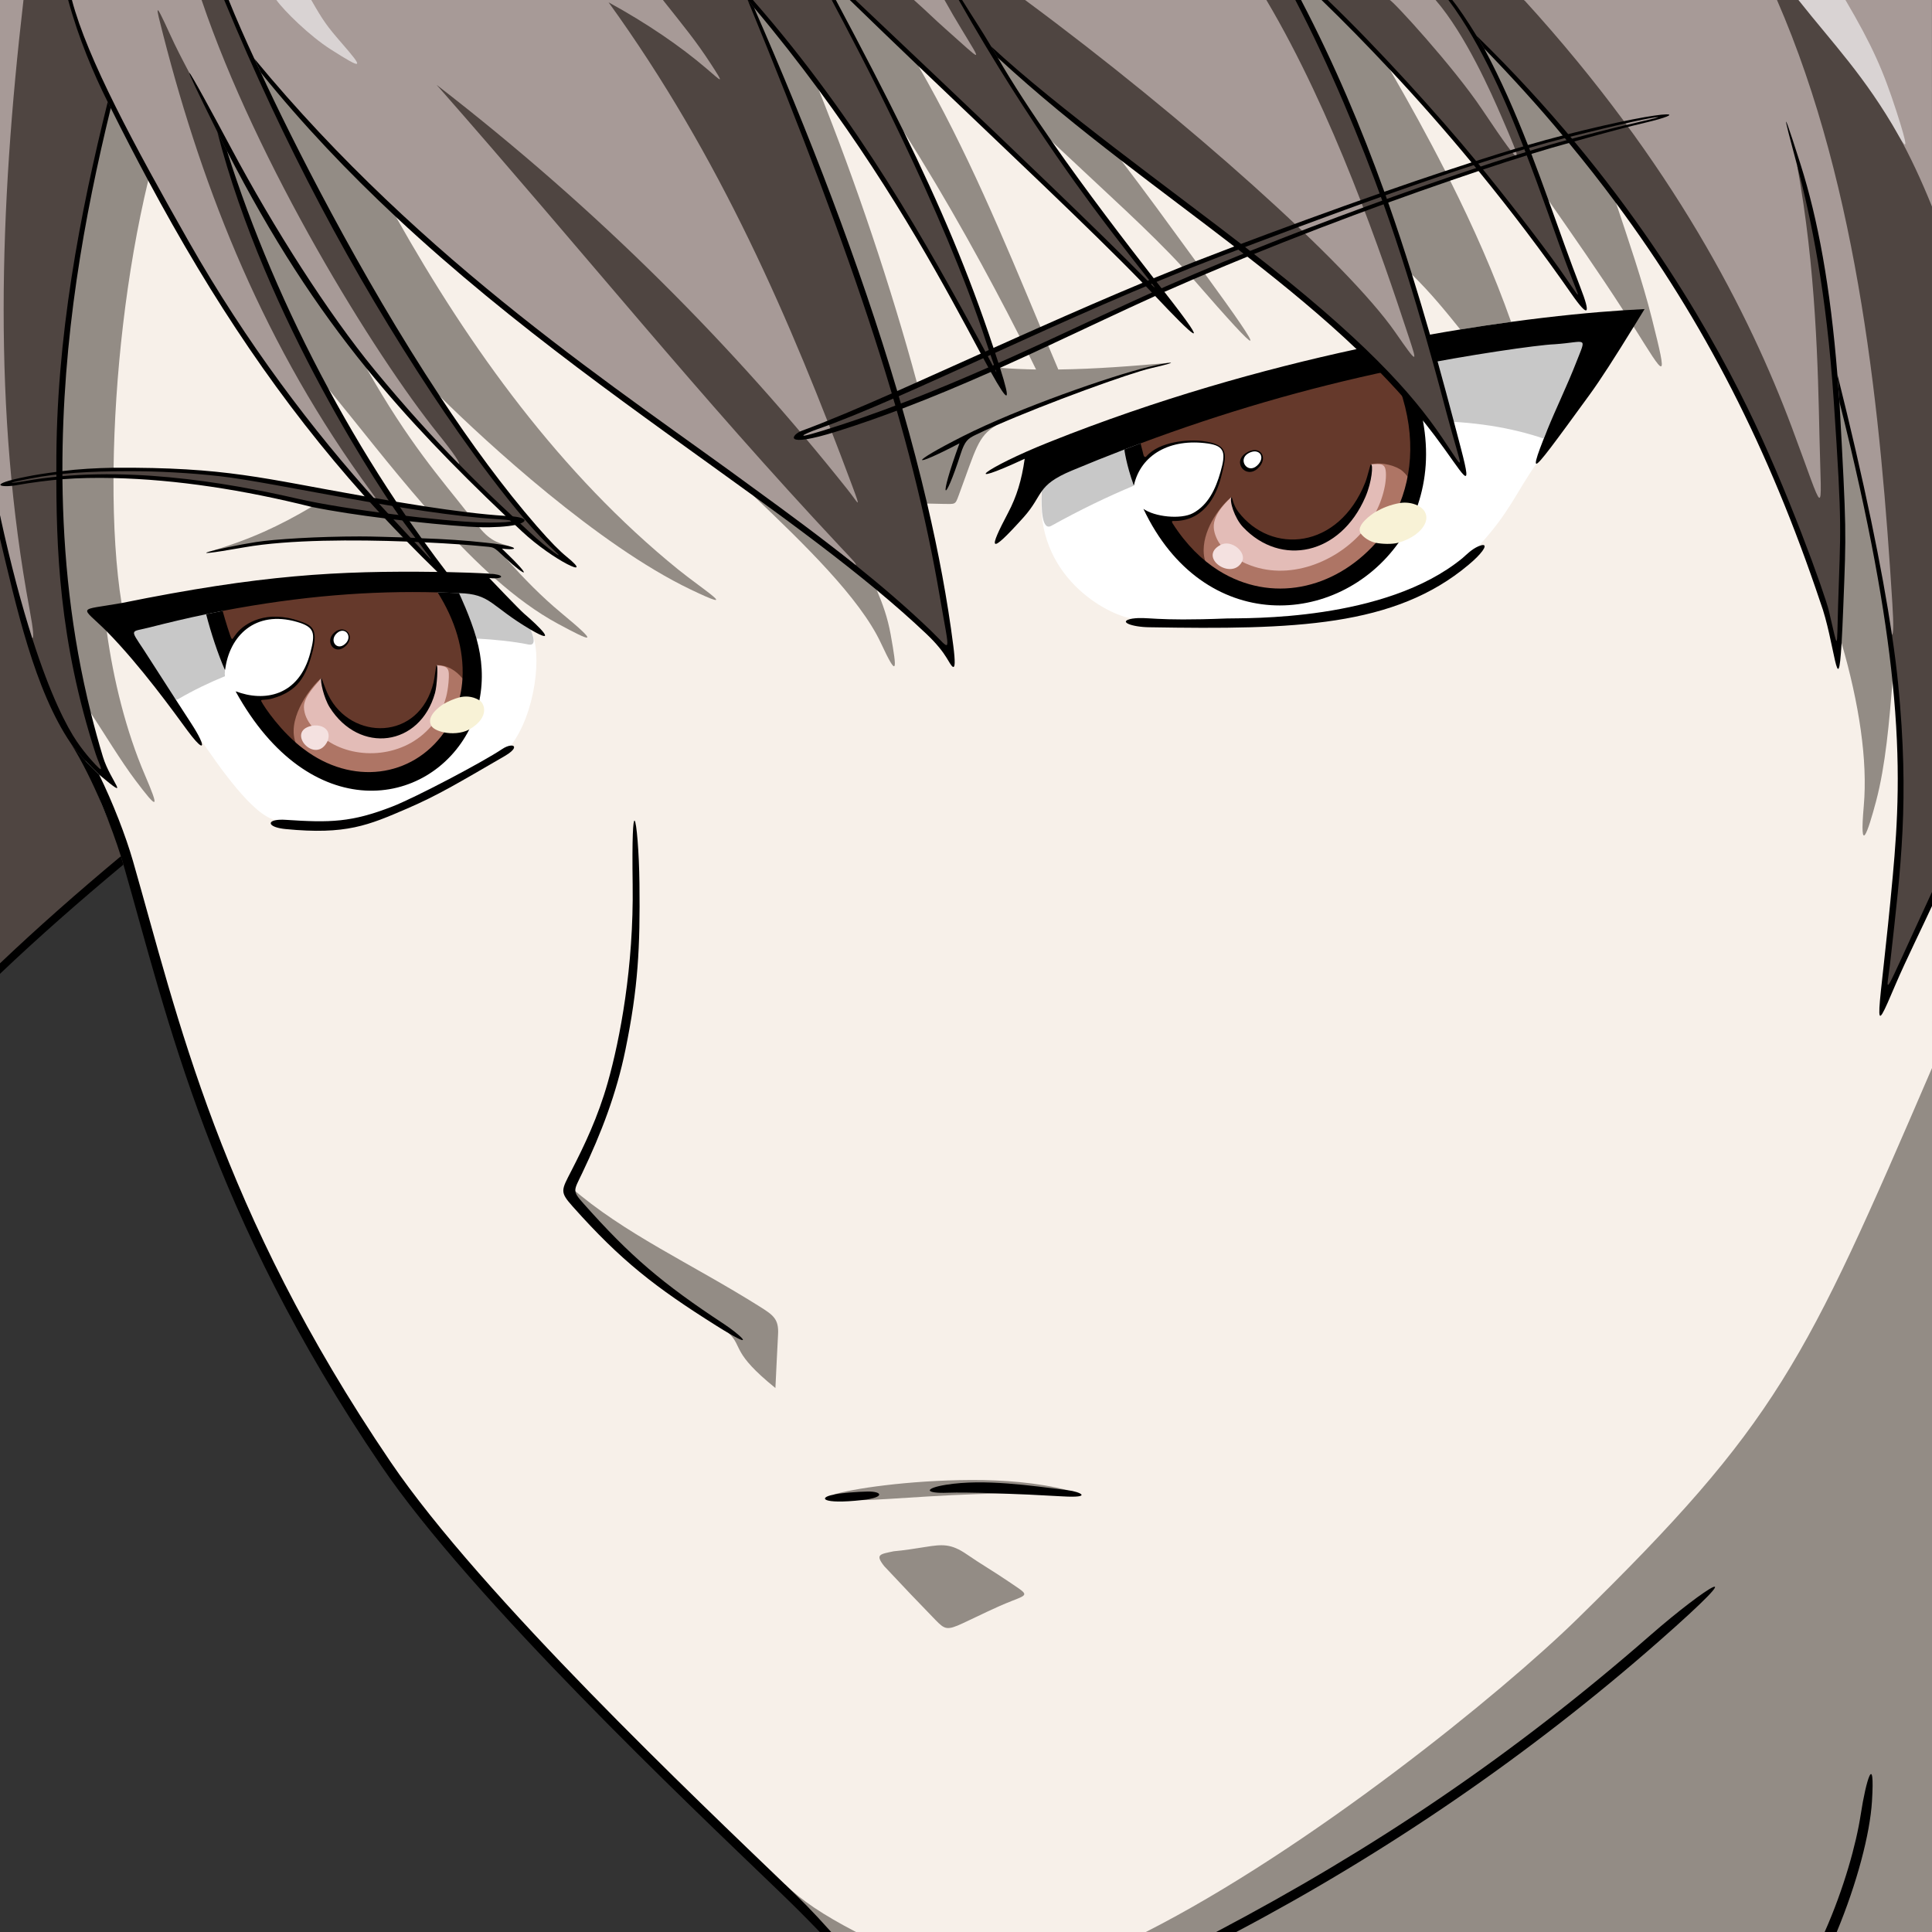 <?xml version="1.0" encoding="UTF-8" standalone="no"?>
<!-- Created with Inkscape (http://www.inkscape.org/) -->

<svg
   xmlns:dc="http://purl.org/dc/elements/1.1/"
   xmlns:cc="http://creativecommons.org/ns#"
   xmlns:rdf="http://www.w3.org/1999/02/22-rdf-syntax-ns#"
   xmlns:svg="http://www.w3.org/2000/svg"
   xmlns="http://www.w3.org/2000/svg"
   xmlns:sodipodi="http://sodipodi.sourceforge.net/DTD/sodipodi-0.dtd"
   xmlns:inkscape="http://www.inkscape.org/namespaces/inkscape"
   width="720"
   height="720"
   viewBox="0 0 720 720"
   version="1.1"
   id="svg_a"
   inkscape:version="0.92.2 (5c3e80d, 2017-08-06)"
   sodipodi:docname="kazuma_yagami.svg">
  <rect x="0" y="0" width="720" height="720" fill="#333333" stroke="none"/>
  <defs
     id="defs20" />
  <sodipodi:namedview
     id="base"
     pagecolor="#ffffff"
     bordercolor="#666666"
     borderopacity="1.0"
     inkscape:pageopacity="0.0"
     inkscape:pageshadow="2"
     inkscape:zoom="0.70710675"
     inkscape:cx="514.0952"
     inkscape:cy="332.63845"
     inkscape:document-units="px"
     inkscape:current-layer="g1129"
     showgrid="false"
     showguides="false"
     inkscape:window-width="1366"
     inkscape:window-height="706"
     inkscape:window-x="-8"
     inkscape:window-y="-8"
     inkscape:window-maximized="1"
     inkscape:snap-bbox="true"
     inkscape:snap-nodes="true"
     inkscape:object-nodes="true"
     inkscape:snap-intersection-paths="true"
     inkscape:object-paths="false"
     inkscape:snap-smooth-nodes="true"
     inkscape:snap-others="true"
     inkscape:snap-global="false"
     inkscape:snap-grids="true"
     inkscape:snap-midpoints="false"
     inkscape:snap-page="false"
     inkscape:snap-text-baseline="false"
     inkscape:snap-center="false"
     inkscape:snap-object-midpoints="false"
     inkscape:bbox-paths="false"
     inkscape:bbox-nodes="false"
     inkscape:snap-bbox-edge-midpoints="false"
     inkscape:snap-bbox-midpoints="false" />
  <g
     id="g1129"
     inkscape:groupmode="layer"
     style="opacity:1"
     inkscape:label="g_a">
    <g
       id="g_sf">
      <path
         sodipodi:nodetypes="cccc"
         inkscape:connector-curvature="0"
         style="fill:#938c85;fill-opacity:1;stroke:#000000;stroke-width:0;stroke-linecap:butt;stroke-linejoin:miter;stroke-miterlimit:4;stroke-dasharray:none;stroke-opacity:1"
         d="M 720,337.65 C 649.227,553.9 433.705,689.235 373,720 h 347 z"
         id="p_sf" />
      <path
         sodipodi:nodetypes="cccc"
         style="fill:#938c85;fill-opacity:1;stroke:#000000;stroke-width:0;stroke-linecap:butt;stroke-linejoin:miter;stroke-miterlimit:4;stroke-dasharray:none;stroke-opacity:1"
         d="m 274.335,686.865 c 6.284,6.049 25.595,24.656 33.205,33.135 h 19.591 c -12.473,-6.52 -46.513,-27.086 -52.797,-33.135 z"
         id="p_sf1"
         inkscape:connector-curvature="0" />
      <path
         sodipodi:nodetypes="csscc"
         inkscape:connector-curvature="0"
         id="p_csf1"
         d="m 453.229,720 c 58.624,-30.909 110.044,-65.385 162.02,-110.78 20.203,-17.645 40.36,-30.414 2.964,2.452 C 570.335,653.75 517.01,690.294 460.708,720 Z"
         style="fill:#000000;fill-opacity:1;stroke:#000000;stroke-width:0;stroke-linecap:butt;stroke-linejoin:miter;stroke-miterlimit:4;stroke-dasharray:none;stroke-opacity:1" />
      <path
         style="fill:#000000;fill-opacity:1;stroke:#000000;stroke-width:0;stroke-linecap:butt;stroke-linejoin:miter;stroke-miterlimit:4;stroke-dasharray:none;stroke-opacity:1"
         d="m 693.427,676.288 c 1.987,-13.055 5.375,-23.896 4.197,-4.908 C 696.878,683.407 692.048,701.863 684.5,720 H 680 c 7.219,-16.251 11.787,-32.939 13.427,-43.712 z"
         id="p_csf2"
         inkscape:connector-curvature="0"
         sodipodi:nodetypes="ssccs" />
    </g>
    <path
       sodipodi:nodetypes="ccccc"
       inkscape:connector-curvature="0"
       id="p_hdl0"
       d="m 0,197.5 v 163.375 c 13.834,-13.155 43.368,-40.792 46,-38.672 1.776,-7.48 -7.833,-28.429 -9.064,-33.522 C 17.064,268.532 5.467,221.395 0,197.5 Z"
       style="fill:#4f4541;fill-opacity:1;stroke:#000000;stroke-width:0;stroke-linecap:butt;stroke-linejoin:miter;stroke-miterlimit:4;stroke-dasharray:none;stroke-opacity:1" />
    <path
       id="p_hc0"
       d="M 45.047,319.084 C 28.727,332.713 13.834,345.845 0,359 v 3.91 c 14.102,-13.409 29.308,-26.794 46,-40.707 -0.26,-0.903 -0.601,-2 -0.953,-3.119 z"
       style="fill:#000000;fill-opacity:1;stroke:#000000;stroke-width:0;stroke-linecap:butt;stroke-linejoin:miter;stroke-miterlimit:4;stroke-dasharray:none;stroke-opacity:1"
       inkscape:connector-curvature="0" />
    <path
       sodipodi:nodetypes="ccscccccccc"
       inkscape:connector-curvature="0"
       id="p_f"
       d="m 26.807,0 c -0.746,0 -50.728,175.467 20.85,321.516 16.664,57.953 32.289,129.868 96.094,223.891 33.757,49.744 115.503,127.121 147.018,157.457 l 1.775,-0.619 C 298.827,708.294 306.527,713.48 319,720 H 427.012 C 487.717,689.234 559.46,631.068 587.688,603.439 662.269,530.441 672.562,508.193 720,398.01 L 719.963,0 Z"
       style="fill:#f7f0e9;fill-opacity:1;stroke:#000000;stroke-width:0;stroke-linecap:butt;stroke-linejoin:miter;stroke-miterlimit:4;stroke-dasharray:none;stroke-opacity:1" />
    <path
       sodipodi:nodetypes="cssscccssccc"
       inkscape:connector-curvature="0"
       id="p_cf"
       d="m 26.398,277.021 c 8.732,13.968 15.487,32.004 18.648,42.062 0.352,1.119 0.694,2.216 0.953,3.119 16.664,57.953 32.195,129.93 96,223.953 33.757,49.744 115.486,127.078 147,157.414 5.836,5.618 9.367,9.056 16.5,16.43 h 4.25 C 302.14,711.521 298.827,708.293 292.543,702.244 261.029,671.908 179.331,594.575 145.574,544.83 81.769,450.807 66.217,378.829 49.553,320.877 c -2.674,-9.301 -7.436,-21.605 -12.617,-32.195 -2.962,-2.791 -8.065,-8.027 -10.537,-11.66 z"
       style="fill:#000000;fill-opacity:1;stroke:#000000;stroke-width:0;stroke-linecap:butt;stroke-linejoin:miter;stroke-miterlimit:4;stroke-dasharray:none;stroke-opacity:1" />
    <g
       id="g_sh_sb">
      <path
         sodipodi:nodetypes="ccsscccccc"
         inkscape:connector-curvature="0"
         id="p_shlf1"
         d="M 43.944,22.451 C 10.178,91.156 4.535,237.172 33.887,265.77 c 4.638,7.055 11.146,17.812 16.508,24.928 C 58.782,301.827 59.635,301.94 54,288.812 47.001,272.508 42.285,253.502 39.783,235.285 l 5.514,-10.541 C 43.229,211.951 42.22,195.883 42.295,178.154 l 0.033,-3.838 C 42.76,140.617 47.013,101.442 55.242,67.295 56.054,64.118 48.571,31.758 43.944,22.451 Z"
         style="fill:#938c85;fill-opacity:1;stroke:#000000;stroke-width:0;stroke-linecap:butt;stroke-linejoin:miter;stroke-miterlimit:4;stroke-dasharray:none;stroke-opacity:1" />
      <path
         sodipodi:nodetypes="ccccccccsccccccc"
         inkscape:connector-curvature="0"
         id="p_shlf2"
         d="m 122.51,145.088 c 10.757,13.113 22.843,28.8 35.771,43.613 -0.027,5.315 -22.118,0.265 -42.166,0.205 -11.905,6.995 -22.821,12.21 -38.316,16.723 4.774,-0.505 22.225,-6.201 74.113,-4.604 0,0 18.917,0.26 19.336,1.842 3.693,3.815 7.409,7.48 11.195,10.92 1.046,-0.109 2.017,0.972 1.969,1.75 7.721,6.823 15.632,12.69 23.588,16.963 12.363,6.64 16.107,8.301 1.016,-4.197 -7.061,-5.847 -13.741,-12.66 -20.381,-20.1 -1.719,-3.315 -4.705,-4.8 1.588,-4.516 -3.677,-1.295 -7.022,-1.421 -11.68,-7.221 l -4.457,-5.568 C 164.296,178.438 152.359,165.061 136.658,137.354 66.374,-35.698 62.835,85.256 122.51,145.088 Z"
         style="fill:#938c85;fill-opacity:1;stroke:#000000;stroke-width:0;stroke-linecap:butt;stroke-linejoin:miter;stroke-miterlimit:4;stroke-dasharray:none;stroke-dashoffset:0;stroke-opacity:1" />
      <path
         style="fill:#938c85;fill-opacity:1;stroke:#000000;stroke-width:0;stroke-linecap:butt;stroke-linejoin:miter;stroke-miterlimit:4;stroke-dasharray:none;stroke-opacity:1"
         d="m 164.041,147.822 c 17.377,17.147 58.866,55.331 93.24,71.822 19.648,9.426 4.539,-0.04 -4.607,-7.461 C 208.977,176.732 175.122,129.831 147.59,80.867 74.086,-45.921 62.598,43.453 164.041,147.822 Z"
         id="p_shlf3"
         inkscape:connector-curvature="0"
         sodipodi:nodetypes="csscc" />
      <path
         sodipodi:nodetypes="csccc"
         style="fill:#938c85;fill-opacity:1;stroke:#000000;stroke-width:0;stroke-linecap:butt;stroke-linejoin:miter;stroke-miterlimit:4;stroke-dasharray:none;stroke-opacity:1"
         d="m 280.893,184.857 c 18.615,17.74 39.589,38.026 47.395,54.793 6.233,13.388 6.057,10.358 3.648,-3.125 -1.152,-6.447 -3.042,-11.6 -5.188,-16.611 -18.439,-49.155 -35.165,-56.486 -45.855,-35.057 z"
         id="p_shlf4"
         inkscape:connector-curvature="0" />
      <path
         sodipodi:nodetypes="ccccccccccsccscsccccccc"
         inkscape:connector-curvature="0"
         id="p_sbrhf"
         d="m 290.506,0 46.357,49.182 c 16.073,25.208 31.697,53.72 43.074,76.131 l 3.467,6.9 c 0.952,1.917 1.834,3.701 2.703,5.486 -4.519,-0.077 -9.002,-0.268 -13.424,-0.617 -13.096,-4.475 -29.802,12.948 -31.008,5.381 -9.505,-35.18 -22.765,-74.693 -36.555,-108.971 l -0.002,-0.002 v -0.002 C 302.208,19.979 287.785,1.891 279.691,1.383 268.6,0.686 322.287,183.995 345.518,187.66 c 2.654,0.066 4.707,0.112 5.807,0.127 4.785,0.064 4.63,0.387 5.914,-3.072 6.479,-17.458 7.139,-22.064 13.955,-26.154 -0.583,-1.81 27.454,-12.137 39.824,-16.375 14.021,-4.803 21.946,-6.249 24.777,-6.988 -13.665,1.227 -27.648,2.324 -41.396,2.502 -1.249,-2.944 -2.496,-5.894 -3.738,-8.854 l -2.93,-6.998 C 374.033,89.089 360.108,55.401 342.316,24.684 L 334.689,0 Z"
         style="fill:#938c85;fill-opacity:1;stroke:#000000;stroke-width:0;stroke-linecap:butt;stroke-linejoin:miter;stroke-miterlimit:4;stroke-dasharray:none;stroke-dashoffset:0;stroke-opacity:1" />
      <path
         sodipodi:nodetypes="ccccccc"
         inkscape:connector-curvature="0"
         id="p_shmf1"
         d="m 392.037,52.758 c 21.213,19.949 36.355,33.434 48.498,46.625 l 4.195,4.684 c 27.107,31.187 27.991,30.457 4.42,-1.871 l -3.521,-4.83 C 435.226,83.09 426.423,70.985 417.846,59.791 378.764,-4.5 328.975,0.912 392.037,52.758 Z"
         style="fill:#938c85;fill-opacity:1;stroke:#000000;stroke-width:0;stroke-linecap:butt;stroke-linejoin:miter;stroke-miterlimit:4;stroke-dasharray:none;stroke-opacity:1" />
      <path
         sodipodi:nodetypes="ccccccccc"
         inkscape:connector-curvature="0"
         id="p_shmf2"
         d="m 478.511,0 c 10.261,46.719 27.495,87.428 47.71,102.334 6.96,6.811 12.499,13.634 17.982,20.447 6.611,-1.077 12.909,-2.002 18.941,-2.824 -6.287,-17.822 -14.128,-35.486 -22.717,-52.627 l -1.816,-3.602 C 532.008,50.76 525.008,38.111 517.977,25.967 L 507.084,0 Z"
         style="fill:#938c85;fill-opacity:1;stroke:#000000;stroke-width:0;stroke-linecap:butt;stroke-linejoin:miter;stroke-miterlimit:4;stroke-dasharray:none;stroke-opacity:1" />
      <path
         sodipodi:nodetypes="cccscc"
         inkscape:connector-curvature="0"
         id="p_shrf1"
         d="m 577.115,74.717 c 9.036,12.985 18.635,26.659 27.816,40.918 l 3.904,6.137 c 11.899,18.98 12.918,21.386 6.789,-3.021 -3.573,-14.231 -8.884,-29.603 -13.328,-42.996 -19.366,-91.32 -107.004,-89.537 -25.182,-1.037 z"
         style="fill:#938c85;fill-opacity:1;stroke:#000000;stroke-width:0;stroke-linecap:butt;stroke-linejoin:miter;stroke-miterlimit:4;stroke-dasharray:none;stroke-dashoffset:0;stroke-opacity:1" />
      <path
         style="fill:#938c85;fill-opacity:1;stroke:#000000;stroke-width:0;stroke-linecap:butt;stroke-linejoin:miter;stroke-miterlimit:4;stroke-dasharray:none;stroke-opacity:1"
         d="m 686.312,239.66 c 6.534,22.561 9.757,43.716 8.264,60.672 -1.672,18.978 1.429,10.193 4.627,-1.914 3.486,-13.195 4.861,-29.385 6.084,-44.375 15.416,-149.166 -65.443,-193.002 -18.975,-14.383 z"
         id="p_shrf2"
         inkscape:connector-curvature="0"
         sodipodi:nodetypes="csscc" />
    </g>
    <g
       id="g_e">
      <path
         sodipodi:nodetypes="cccscscccc"
         inkscape:connector-curvature="0"
         id="p_ewl"
         d="m 163.096,220.764 c 42.044,70.825 -61.172,102.206 -80.131,6.898 -6.953,4.206 -27.278,12.753 -17.85,32.457 -1.901,1.195 0.24,3.491 3.262,7.828 3.357,4.818 4.763,8.126 6.088,7.162 6.842,10.116 20.069,29.285 28.449,30.521 0.892,0.132 -1.856,2.635 20.078,2.104 14.365,1.727 59.215,-22.171 67.373,-29.885 9.042,-11.605 12.032,-34.518 7.375,-43.213 -15.088,-8.863 -31.389,-12.67 -34.645,-13.873 z"
         style="fill:#ffffff;fill-opacity:1;stroke:#000000;stroke-width:0;stroke-linecap:butt;stroke-linejoin:miter;stroke-miterlimit:4;stroke-dasharray:none;stroke-dashoffset:0;stroke-opacity:1" />
      <path
         sodipodi:nodetypes="cccccccccscc"
         inkscape:connector-curvature="0"
         id="p_ewr"
         d="m 360.338,86.014 c -2.675,4.829 2.039,-3.681 0,0 z M 518.875,137.967 c 31.835,77.536 -73.309,124.248 -93.818,27.266 -6.412,4.281 -34.919,15.193 -36.805,17.809 -2.887,31.679 24.424,46.235 33.787,47.492 3.882,2.994 25.958,1.934 53.596,0.828 50.53,-1.222 74.684,-22.909 75.301,-27.762 11.577,-12.468 14.004,-19.934 21.625,-30.781 0.445,-1.663 1.583,-2.789 3.117,-5.516 2.6,-4.621 3.592,-5.323 0.832,-6.795 0.957,-13.768 4.956,-28.079 -57.635,-22.541 z"
         style="fill:#ffffff;fill-opacity:1;stroke:#000000;stroke-width:0;stroke-linecap:butt;stroke-linejoin:miter;stroke-miterlimit:4;stroke-dasharray:none;stroke-dashoffset:0;stroke-opacity:1" />
      <path
         sodipodi:nodetypes="cccccccc"
         inkscape:connector-curvature="0"
         id="p_esl"
         d="m 54.192,230.779 c -6.825,1.751 -12.161,-0.85 4.507,22.451 4.127,6.406 3.738,8.402 6.416,6.889 0.348,0.424 0.355,0.965 1.41,0.352 5.7,-3.316 11.482,-6.086 17.32,-8.471 -0.094,-0.622 -0.099,-1.111 0.035,-2.188 -0.016,-6.959 2.477,-19.559 0.689,-26.473 0,0 -23.131,5.594 -30.379,7.44 z"
         style="fill:#c8c8c8;fill-opacity:1;stroke:#000000;stroke-width:0;stroke-linecap:butt;stroke-linejoin:miter;stroke-miterlimit:4;stroke-dasharray:none;stroke-dashoffset:0;stroke-opacity:1" />
      <path
         sodipodi:nodetypes="ccccsc"
         inkscape:connector-curvature="0"
         id="p_esl1"
         d="m 158.274,217.621 c -0.851,-0.125 11.83,13.146 19.3,20.348 6.597,0.346 13.68,1.061 19.402,2.221 1.737,0.36 2.837,-0.668 0.764,-5.553 0.918,-2.265 -10.497,-9.739 -17.356,-15.041 -4.639,-3.586 -14.107,-1.961 -22.111,-1.974 z"
         style="fill:#c8c8c8;fill-opacity:1;stroke:#000000;stroke-width:0;stroke-linecap:butt;stroke-linejoin:miter;stroke-miterlimit:4;stroke-dasharray:none;stroke-dashoffset:0;stroke-opacity:1" />
      <path
         sodipodi:nodetypes="ccccc"
         inkscape:connector-curvature="0"
         id="p_esr"
         d="m 427.814,158.657 c -6.517,2.501 -49.079,12.133 -39.562,24.384 -0.293,7.267 0.144,14.821 3.555,12.908 10.956,-6.072 21.141,-10.96 30.746,-14.959 0.968,-9.918 5.261,-22.333 5.261,-22.333 z"
         style="fill:#c8c8c8;fill-opacity:1;stroke:#000000;stroke-width:0;stroke-linecap:butt;stroke-linejoin:miter;stroke-miterlimit:4;stroke-dasharray:none;stroke-dashoffset:0;stroke-opacity:1" />
      <path
         sodipodi:nodetypes="cccccc"
         inkscape:connector-curvature="0"
         id="p_esr1"
         d="m 595.7,122.266 c -29.65,0.391 -60.811,7.444 -82.605,11.813 0,0 6.501,7.475 17.209,22.814 15.532,-0.06 30.002,1.725 43.334,6.006 2.208,0.717 1.263,0.961 2.871,-2.391 9.728,-5.234 21.76,-38.305 19.19,-38.242 z"
         style="fill:#c8c8c8;fill-opacity:1;stroke:#000000;stroke-width:0;stroke-linecap:butt;stroke-linejoin:miter;stroke-miterlimit:4;stroke-dasharray:none;stroke-dashoffset:0;stroke-opacity:1" />
      <path
         sodipodi:nodetypes="cscsc"
         inkscape:connector-curvature="0"
         id="p_edl"
         d="m 82.965,227.662 c -8.266,12.455 26.296,73.338 65.211,62.129 33.383,-9.616 32.268,-62.232 14.92,-69.027 -0.04,-3.811 -2.902,-5.514 -38.656,-2.528 -33.275,2.779 -43.222,3.267 -41.474,9.427 z"
         style="fill:#65392b;fill-opacity:1;stroke:#000000;stroke-width:0;stroke-linecap:butt;stroke-linejoin:miter;stroke-miterlimit:4;stroke-dasharray:none;stroke-dashoffset:0;stroke-opacity:1" />
      <path
         sodipodi:nodetypes="cscsc"
         inkscape:connector-curvature="0"
         id="p_edr"
         d="m 518.875,137.967 c -2.9,-5 -5.668,-5.315 -49.555,7.046 -43.63,12.289 -47.484,13.137 -44.263,20.22 -7.913,18.129 22.276,62.463 60.293,55.975 55.362,-9.449 45.367,-82.642 33.525,-83.24 z"
         style="fill:#65392b;fill-opacity:1;stroke:#000000;stroke-width:0;stroke-linecap:butt;stroke-linejoin:miter;stroke-miterlimit:4;stroke-dasharray:none;stroke-dashoffset:0;stroke-opacity:1" />
      <path
         sodipodi:nodetypes="csscc"
         inkscape:connector-curvature="0"
         id="p_edal"
         d="m 119.75,252.707 c -3.875,3.199 -12.204,14.115 -9.936,22.943 3.818,14.865 26.632,18.828 40.509,12.968 14.282,-6.03 23.245,-15.368 12.22,-20.837 -14.691,18.13 -53.247,7.241 -42.793,-15.075 z"
         style="fill:#ae7565;fill-opacity:1;stroke:#100907;stroke-width:0;stroke-linecap:butt;stroke-linejoin:miter;stroke-miterlimit:4;stroke-dasharray:none;stroke-dashoffset:0;stroke-opacity:0.392" />
      <path
         sodipodi:nodetypes="cccc"
         inkscape:connector-curvature="0"
         id="p_edal1"
         d="m 162.725,247.893 c 4.39,3.557 -0.593,18.141 3.617,18.588 5.631,-0.977 12.587,-4.383 6.012,-13.639 -2.417,-3.017 -5.88,-5.095 -9.629,-4.949 z"
         style="fill:#ae7565;fill-opacity:1;stroke:#100907;stroke-width:0;stroke-linecap:butt;stroke-linejoin:miter;stroke-miterlimit:4;stroke-dasharray:none;stroke-dashoffset:0;stroke-opacity:0.392" />
      <path
         sodipodi:nodetypes="csccc"
         inkscape:connector-curvature="0"
         id="p_edar"
         d="m 458.98,185.182 c -3.678,2.877 -10.376,11.185 -10.42,19.865 -0.068,13.554 18.715,20.238 40.8,15.353 15.262,-3.254 34.534,-17.37 23.513,-26.945 -16.504,15.055 -63.338,23.007 -53.893,-8.273 z"
         style="fill:#ae7565;fill-opacity:1;stroke:#000000;stroke-width:0;stroke-linecap:butt;stroke-linejoin:miter;stroke-miterlimit:4;stroke-dasharray:none;stroke-opacity:1" />
      <path
         sodipodi:nodetypes="ccsc"
         inkscape:connector-curvature="0"
         id="p_edar1"
         d="m 510.936,173.055 c 5.196,9.955 -4.565,19.367 3.547,22.396 4.697,1.599 18.93,-10.341 8.205,-19.888 -2.058,-1.832 -7.637,-3.579 -11.752,-2.508 z"
         style="fill:#ae7565;fill-opacity:1;stroke:#000000;stroke-width:0;stroke-linecap:butt;stroke-linejoin:miter;stroke-miterlimit:4;stroke-dasharray:none;stroke-opacity:1" />
      <path
         sodipodi:nodetypes="csccccccccc"
         inkscape:connector-curvature="0"
         id="p_edbl"
         d="m 162.725,247.893 c 0.425,1.787 -0.769,7.985 -1.609,10.373 -6.741,19.162 -27.455,19.19 -36.861,5.611 -1.981,-2.797 -4.587,-8.984 -4.504,-11.17 -1.315,1.777 -6.562,6.68 -6.486,10.799 0.049,2.658 1.321,5.179 2.846,6.996 -1.254,5.215 4.385,5.2 6.006,5.611 10.994,7.279 28.683,6.245 38.66,-5.592 4.465,-0.298 5.713,-5.877 4.683,-8.238 0.415,-1.213 1.269,-3.412 1.684,-7.914 0.472,-5.553 -0.024,-6 -4.418,-6.477 z"
         style="fill:#e3bcb7;fill-opacity:1;stroke:#100907;stroke-width:0;stroke-linecap:butt;stroke-linejoin:miter;stroke-miterlimit:4;stroke-dasharray:none;stroke-dashoffset:0;stroke-opacity:0.392" />
      <path
         sodipodi:nodetypes="ccscccccccccc"
         inkscape:connector-curvature="0"
         id="p_edbr"
         d="m 513.443,172.953 c -0.692,2.3e-4 -1.518,0.064 -2.508,0.102 -0.125,3.296 -1.304,8.839 -2.928,12.145 -9.868,20.091 -31.135,22.399 -42.411,11.973 -1.789,-1.877 -6.879,-7.729 -6.617,-11.99 -0.957,1.039 -6.966,6.036 -6.637,11.473 0.093,2.129 1.32,4.923 2.541,6.404 -0.189,5.745 8.49,5.322 7.982,6.275 15.766,7.935 34.127,0.676 44.256,-10.504 5.096,-0.042 8.285,-5.412 5.68,-8.152 1.529,-2.965 2.66,-6.164 3.299,-9.551 0.481,-2.552 0.66,-6.059 -0.162,-7.211 -0.56,-0.784 -1.343,-0.963 -2.496,-0.963 z"
         style="fill:#e3bcb7;fill-opacity:1;stroke:#000000;stroke-width:0;stroke-linecap:butt;stroke-linejoin:miter;stroke-miterlimit:4;stroke-dasharray:none;stroke-opacity:1" />
      <path
         sodipodi:nodetypes="ccccccc"
         inkscape:connector-curvature="0"
         id="p_edml"
         d="m 162.725,247.893 c -0.261,-0.004 -0.67,4.432 -1.143,6.359 -5.286,22.137 -30.799,21.763 -39.172,4.904 -1.211,-2.303 -2.539,-6.677 -2.66,-6.449 -0.499,0.937 0.908,7.403 3.129,10.92 11.086,17.556 33.657,14.585 39.236,-5.361 0.742,-2.652 1.189,-10.365 0.609,-10.373 z"
         style="fill:#000000;fill-opacity:1;stroke:#000000;stroke-width:0;stroke-linecap:butt;stroke-linejoin:miter;stroke-miterlimit:4;stroke-dasharray:none;stroke-opacity:1" />
      <path
         sodipodi:nodetypes="cscsssc"
         inkscape:connector-curvature="0"
         id="p_edmr"
         d="m 458.98,185.182 c 0.156,-0.223 0.483,2.913 2.454,5.503 12.306,16.168 37.367,14.092 47.325,-10.815 1.002,-2.506 1.835,-6.813 2.175,-6.815 0.815,-0.004 0.441,6.288 -2.116,12.208 -9.319,21.574 -31.486,26.093 -45.591,11.159 -3.165,-3.352 -5.206,-9.872 -4.248,-11.24 z"
         style="fill:#000000;fill-opacity:1;stroke:#000000;stroke-width:0;stroke-linecap:butt;stroke-linejoin:miter;stroke-miterlimit:4;stroke-dasharray:none;stroke-opacity:1" />
      <path
         sodipodi:nodetypes="cccccccccssscc"
         inkscape:connector-curvature="0"
         id="p_eml"
         d="m 82.965,227.662 c -2.91,0.568 -4.022,0.797 -6.145,1.24 1.787,6.914 4.419,14.951 7.061,20.91 4.404,-13.902 17.904,10.414 3.896,7.787 27.682,50.351 72.075,43.583 87.102,14.268 0.545,-4.234 -7.859,-2.44 -9.36,1.077 -11.914,16.829 -34.369,19.901 -52.433,6.117 -8.195,-6.065 -14.702,-15.678 -15.701,-17.717 -0.474,-0.909 1.349,-0.205 4.4,-1.117 9.041,-2.702 12.308,-7.825 14.783,-17.781 2.094,-8.426 -0.702,-9.483 -4.686,-10.906 -12.574,-4.493 -20.646,0.729 -23.598,4.371 -1.547,1.909 -1.617,2.694 -2.066,1.936 -0.323,-0.43 -2.28,-6.593 -3.254,-10.184 z"
         style="fill:#000000;fill-opacity:1;stroke:#000000;stroke-width:0;stroke-linecap:butt;stroke-linejoin:miter;stroke-miterlimit:4;stroke-dasharray:none;stroke-dashoffset:0;stroke-opacity:1" />
      <path
         sodipodi:nodetypes="ccccccc"
         inkscape:connector-curvature="0"
         id="p_eml1"
         d="m 163.096,220.764 c 6.512,10.368 9.858,21.191 9.258,32.078 -0.136,2.474 -0.486,4.723 -1.016,7.016 -0.626,4.168 5.615,7.081 7.318,1.115 1.576,-7.725 1.023,-15.529 -1.082,-23.004 -2.283,-8.066 -6.511,-16.924 -6.51,-16.922 -2.723,-0.136 -5.338,-0.205 -7.969,-0.283 z"
         style="fill:#000000;fill-opacity:1;stroke:#000000;stroke-width:0;stroke-linecap:butt;stroke-linejoin:miter;stroke-miterlimit:4;stroke-dasharray:none;stroke-dashoffset:0;stroke-opacity:1" />
      <path
         sodipodi:nodetypes="sccccccccccsss"
         inkscape:connector-curvature="0"
         id="p_emr"
         d="m 427.215,170.088 c -0.469,0.543 -0.928,-0.032 -1.027,-0.395 -0.396,-1.451 -0.774,-2.938 -1.131,-4.461 -1.993,0.746 -3.998,1.501 -6.039,2.285 0,0 0.613,5.32 3.535,13.473 7.013,-7.495 14.595,13.16 3.559,8.625 22.281,47.218 72.525,44.327 95.117,12.609 1.917,-4.35 -6.795,-2.892 -8.467,0.08 -15.632,17.499 -39.039,22.545 -58.645,10.301 -6.257,-3.927 -12.095,-9.68 -17.082,-17.496 -0.312,-0.488 -0.453,-0.973 0.137,-0.959 10.867,0.257 15.963,-8.602 17.924,-16.506 2.03,-8.181 3.254,-12.004 -6.988,-13.289 -5.076,-0.637 -16.014,0.082 -20.893,5.732 z"
         style="fill:#000000;fill-opacity:1;stroke:#000000;stroke-width:0;stroke-linecap:butt;stroke-linejoin:miter;stroke-miterlimit:4;stroke-dasharray:none;stroke-dashoffset:0;stroke-opacity:1" />
      <path
         sodipodi:nodetypes="cccccc"
         inkscape:connector-curvature="0"
         id="p_emr1"
         d="m 524.939,136.73 c -0.839,0.16 -3.224,0.648 -6.064,1.236 8.5,18.846 8.282,35.816 2.859,49.492 -1.334,3.693 5.898,3.007 6.567,0.921 3.262,-9.593 4.103,-20.027 2.003,-31.487 -3.284,-17.813 -5.365,-20.162 -5.365,-20.162 z"
         style="fill:#000000;fill-opacity:1;stroke:#000000;stroke-width:0;stroke-linecap:butt;stroke-linejoin:miter;stroke-miterlimit:4;stroke-dasharray:none;stroke-dashoffset:0;stroke-opacity:1" />
      <path
         sodipodi:nodetypes="ccsscc"
         inkscape:connector-curvature="0"
         id="p_eOl"
         d="m 83.881,249.812 c -0.134,1.076 -0.129,1.565 -0.035,2.188 0.493,3.251 1.981,4.848 3.932,5.6 10.697,4.119 23.639,1.836 27.861,-14.297 1.924,-7.352 1.727,-9.619 -4.99,-11.547 -15.506,-4.484 -25.273,5.238 -26.768,18.057 z"
         style="opacity:1;fill:#ffffff;fill-opacity:1;stroke:#000000;stroke-width:0;stroke-linecap:butt;stroke-linejoin:miter;stroke-miterlimit:4;stroke-dasharray:none;stroke-dashoffset:0;stroke-opacity:1" />
      <path
         sodipodi:nodetypes="ssssss"
         style="fill:#ffffff;fill-opacity:1;stroke:#000000;stroke-width:0;stroke-linecap:butt;stroke-linejoin:miter;stroke-miterlimit:4;stroke-dasharray:none;stroke-dashoffset:0;stroke-opacity:1"
         d="m 422.553,180.99 c 2.513,-11.62 13.644,-17.73 27.602,-15.708 6.336,0.918 6.7,3.504 4.702,10.569 -1.843,6.517 -4.671,12.347 -10.223,15.36 -4.579,2.485 -14.445,1.379 -18.522,-1.597 -2.344,-1.712 -4.338,-5.021 -3.559,-8.625 z"
         id="p_eOr"
         inkscape:connector-curvature="0" />
      <path
         sodipodi:nodetypes="cccc"
         inkscape:connector-curvature="0"
         id="p_eoml"
         d="m 127.418,234.584 c -0.886,-0.025 -1.876,0.313 -2.83,1.154 -3.815,3.364 0.177,8.772 4.195,5.047 3.014,-2.794 1.293,-6.127 -1.365,-6.201 z"
         style="fill:#000000;fill-opacity:1;stroke:#000000;stroke-width:0;stroke-linecap:butt;stroke-linejoin:miter;stroke-miterlimit:4;stroke-dasharray:none;stroke-opacity:1" />
      <path
         sodipodi:nodetypes="cscc"
         inkscape:connector-curvature="0"
         id="p_eomr"
         d="m 467.873,167.729 c -0.994,-0.081 -2.199,0.23 -3.521,1.094 -5.29,3.453 -0.086,9.716 4.301,5.828 3.29,-2.916 2.202,-6.68 -0.779,-6.922 z"
         style="fill:#000000;fill-opacity:1;stroke:#000000;stroke-width:0;stroke-linecap:butt;stroke-linejoin:miter;stroke-miterlimit:4;stroke-dasharray:none;stroke-opacity:1" />
      <path
         sodipodi:nodetypes="sss"
         inkscape:connector-curvature="0"
         id="p_eol"
         d="m 125.549,235.959 c 2.92,-2.646 6.061,1.119 3.18,3.898 -3.1,2.991 -6.25,-1.116 -3.18,-3.898 z"
         style="fill:#ffffff;fill-opacity:1;stroke:#000000;stroke-width:0;stroke-linecap:butt;stroke-linejoin:miter;stroke-miterlimit:4;stroke-dasharray:none;stroke-opacity:1" />
      <path
         style="fill:#ffffff;fill-opacity:1;stroke:#000000;stroke-width:0;stroke-linecap:butt;stroke-linejoin:miter;stroke-miterlimit:4;stroke-dasharray:none;stroke-opacity:1"
         d="m 465.19,168.95 c 4.02,-2.328 6.804,1.407 3.256,4.602 -3.548,3.195 -7.275,-2.275 -3.256,-4.602 z"
         id="p_eor"
         inkscape:connector-curvature="0"
         sodipodi:nodetypes="zzz" />
      <path
         sodipodi:nodetypes="scs"
         style="fill:#f4e1e0;fill-opacity:1;stroke:#000000;stroke-width:0;stroke-linecap:butt;stroke-linejoin:miter;stroke-miterlimit:4;stroke-dasharray:none;stroke-opacity:1"
         d="m 116.109,270.502 c -9.88,2.1 1.564,14.937 6.006,5.611 1.633,-4.527 -2.558,-6.344 -6.006,-5.611 z"
         id="p_eOal"
         inkscape:connector-curvature="0" />
      <path
         sodipodi:nodetypes="sss"
         style="fill:#f4e1e0;fill-opacity:1;stroke:#000000;stroke-width:0;stroke-linecap:butt;stroke-linejoin:miter;stroke-miterlimit:4;stroke-dasharray:none;stroke-opacity:1"
         d="m 454.885,203.059 c -8.665,4.541 4.048,13.536 7.983,6.276 1.852,-3.416 -3.859,-8.437 -7.983,-6.276 z"
         id="p_eOar"
         inkscape:connector-curvature="0" />
      <path
         style="fill:#f8f2d6;fill-opacity:1;stroke:#000000;stroke-width:0;stroke-linecap:butt;stroke-linejoin:miter;stroke-miterlimit:4;stroke-dasharray:none;stroke-opacity:1"
         d="m 174.879,271.868 c -2.998,1.574 -6.779,1.619 -9.36,1.076 -2.841,-0.598 -4.243,-1.593 -4.743,-2.422 -2.118,-3.509 2.987,-7.207 4.683,-8.238 1.462,-0.889 4.024,-1.976 5.88,-2.425 1.771,-0.428 4.501,-0.579 7.319,1.114 1.731,1.04 4.202,6.182 -3.778,10.895 z"
         id="p_eObl"
         inkscape:connector-curvature="0"
         sodipodi:nodetypes="csssssc" />
      <path
         sodipodi:nodetypes="sssssss"
         style="fill:#f8f2d6;fill-opacity:1;stroke:#000000;stroke-width:0;stroke-linecap:butt;stroke-linejoin:miter;stroke-miterlimit:4;stroke-dasharray:none;stroke-opacity:1"
         d="m 507.123,198.831 c -2.074,-2.91 3.938,-7.152 5.679,-8.154 2.134,-1.229 5.228,-2.594 8.932,-3.218 2.02,-0.34 4.521,-0.096 6.567,0.921 6.532,3.246 2.793,10.948 -7.072,13.844 -2.408,0.707 -6.241,0.51 -8.467,0.08 -2.378,-0.46 -4.647,-2.081 -5.639,-3.473 z"
         id="p_eObr"
         inkscape:connector-curvature="0" />
      <path
         sodipodi:nodetypes="ccscsccccccccccccccc"
         inkscape:connector-curvature="0"
         id="p_ecl"
         d="m 45.297,224.744 c -16.797,2.943 -15.375,0.78 -5.514,10.541 12.748,12.996 24.996,30.067 30.053,36.949 4.951,6.737 6.614,7.01 4.629,2.875 -0.662,-1.378 -1.729,-3.246 -3.215,-5.527 -2.092,-3.211 -4.173,-6.424 -6.135,-9.463 -2.855,-4.409 -7.416,-11.532 -11.543,-17.938 -5.355,-8.098 -4.88,-6.557 1.945,-8.309 7.248,-1.845 14.296,-3.525 21.303,-4.971 2.122,-0.444 3.234,-0.672 6.145,-1.24 29.254,-5.568 55.16,-7.568 80.131,-6.898 2.63,0.078 5.246,0.147 7.969,0.283 11.966,0.307 11.588,4.726 26.676,13.59 10.712,6.28 3.032,-1.297 -2.348,-5.879 -1.967,-1.676 -13.053,-13.344 -13.053,-13.344 0.798,0.103 1.468,0.128 2.072,0.123 3.298,-0.028 3.514,-1.422 -1.969,-1.75 -4.863,-0.291 -11.295,-0.496 -15.998,-0.59 -0.858,-0.008 -2.85,-0.047 -3.43,-0.055 -37.416,-0.492 -65.739,1.065 -117.719,11.602 z"
         style="fill:#000000;fill-opacity:1;stroke:#000000;stroke-width:0;stroke-linecap:butt;stroke-linejoin:miter;stroke-miterlimit:4;stroke-dasharray:none;stroke-opacity:1" />
      <path
         sodipodi:nodetypes="ccsccccsc"
         inkscape:connector-curvature="0"
         id="p_ecal"
         d="m 190.365,277.85 c -0.832,0.064 -2.011,0.483 -3.275,1.332 -7.151,4.803 -32.233,18.015 -40.803,21.359 -15.287,5.965 -23.222,6.082 -39.832,4.984 -1.48,-0.098 -2.651,-0.043 -3.541,0.105 -3.563,0.593 -2.406,2.757 3.496,3.334 22.628,2.212 30.88,-1.419 45.357,-7.658 11.303,-4.871 18.986,-9.494 36.312,-19.541 4.274,-2.478 4.117,-4.056 2.285,-3.916 z"
         style="fill:#000000;fill-opacity:1;stroke:#000000;stroke-width:0;stroke-linecap:butt;stroke-linejoin:miter;stroke-miterlimit:4;stroke-dasharray:none;stroke-opacity:1" />
      <path
         sodipodi:nodetypes="cscscssccssscccccccscssc"
         inkscape:connector-curvature="0"
         id="p_ecr"
         d="m 612.887,115.184 c -2.424,0.109 -5.116,0.265 -7.955,0.451 -11.133,0.73 -25.297,2.075 -41.787,4.322 -6.033,0.822 -12.33,1.747 -18.941,2.824 -3.683,0.6 -7.437,1.236 -11.281,1.922 -8.753,1.562 -17.893,3.352 -27.377,5.402 -34.965,7.559 -74.377,18.625 -114.5,34.639 -24.705,9.86 -33.83,17.698 -9.168,6.225 -1.131,7.982 -3.012,14.113 -6.176,20.105 -7.383,13.986 -7.326,16.243 5.662,1.82 3.836,-4.26 5.003,-7.238 6.889,-9.854 1.886,-2.616 4.492,-4.869 11.203,-7.678 6.525,-2.731 13.046,-5.345 19.562,-7.846 2.042,-0.784 4.046,-1.54 6.039,-2.285 30.858,-11.513 61.503,-20.472 93.818,-27.266 2.841,-0.588 5.226,-1.077 6.064,-1.236 21.793,-4.369 47.879,-8.181 54.482,-8.443 12.014,-0.823 11.944,-3.343 8.047,6.625 -3.366,8.666 -7.527,17.131 -10.959,25.596 -1.05,2.575 -1.927,4.796 -2.6,6.613 -1.344,3.635 -1.874,5.659 -1.35,5.697 1.048,0.076 6.672,-7.649 19.855,-25.744 4.13,-5.669 9.452,-13.995 16.42,-25.303 1.322,-2.145 2.598,-4.209 4.051,-6.588 z"
         style="fill:#000000;fill-opacity:1;stroke:#000000;stroke-width:0;stroke-linecap:butt;stroke-linejoin:miter;stroke-miterlimit:4;stroke-dasharray:none;stroke-opacity:1" />
      <path
         sodipodi:nodetypes="cccccccccc"
         inkscape:connector-curvature="0"
         id="p_ecar"
         d="m 514.213,140.141 c -3.384,-0.362 6.557,0.701 0,0 z m 38.541,62.979 c -0.382,-0.024 -0.981,0.125 -1.818,0.48 -2.492,1.103 -4.22,2.919 -5.926,4.408 -28.903,23.699 -80.595,22.257 -87.875,22.479 -27.638,1.105 -29.269,-0.759 -35.096,0.047 -5.847,1.04 -0.29,3.171 6.346,3.227 54.107,0.915 91.356,-0.123 118.875,-23.252 4.731,-3.919 7.149,-7.283 5.494,-7.389 z"
         style="fill:#000000;fill-opacity:1;stroke:#000000;stroke-width:0;stroke-linecap:butt;stroke-linejoin:miter;stroke-miterlimit:4;stroke-dasharray:none;stroke-opacity:1" />
    </g>
    <path
       sodipodi:nodetypes="ccscsssc"
       inkscape:connector-curvature="0"
       id="p_bl"
       d="m 47.875,174.975 c -14.298,0.025 -28.596,1.316 -39.125,3.408 -11.614,2.252 -4.928,2.302 -1.012,1.611 35.387,-6.243 75.233,0.345 102.91,6.692 18.058,4.141 56.328,8.346 70.13,8.753 10.567,0.311 17.892,-1.806 8.148,-2.393 C 156.074,191.069 102.702,178.923 82.54,176.67 71.258,175.41 58.996,174.955 47.875,174.975 Z"
       style="fill:#4f4541;fill-opacity:1;stroke:#534946;stroke-width:0;stroke-linecap:butt;stroke-linejoin:miter;stroke-miterlimit:4;stroke-dasharray:none;stroke-dashoffset:0;stroke-opacity:1" />
    <path
       sodipodi:nodetypes="csssssssc"
       inkscape:connector-curvature="0"
       id="p_br"
       d="m 620.195,43.105 c -1.656,-0.319 -13.027,1.725 -37.26,7.829 -34.686,8.737 -94.874,31.046 -129.244,44.148 -56.873,21.679 -119.345,53.73 -151.424,64.85 -4.547,1.576 -10.862,6.38 9.713,-0.318 44.583,-14.515 89.294,-37.457 124.018,-52.742 54.279,-23.894 121.287,-46.905 148.065,-54.089 4.006,-1.075 15.865,-4.442 27.47,-7.077 5.072,-1.152 9.726,-2.542 8.662,-2.6 z"
       style="fill:#4f4541;fill-opacity:1;stroke:#534946;stroke-width:0;stroke-linecap:butt;stroke-linejoin:miter;stroke-miterlimit:4;stroke-dasharray:none;stroke-dashoffset:0;stroke-opacity:1" />
    <g
       id="g_hd">
      <path
         sodipodi:nodetypes="cccsscccc"
         inkscape:connector-curvature="0"
         id="p_hdl1"
         d="m 0,0 v 192 c 4.11,18.888 8.194,33.91 12.02,45.879 -1.54,7.884 11.543,36.238 20.375,45.176 11.265,11.399 6.432,3.722 4.395,-2.697 C 23.3,237.86 21.973,203.844 22.066,174.6 21.029,125.671 36.656,46.193 41.283,40.27 42.048,37.214 29.979,14.434 26.061,0 Z"
         style="fill:#4f4541;fill-opacity:1;stroke:#000000;stroke-width:0;stroke-linecap:butt;stroke-linejoin:miter;stroke-miterlimit:4;stroke-dasharray:none;stroke-opacity:1" />
      <path
         sodipodi:nodetypes="sssccsccss"
         inkscape:connector-curvature="0"
         id="p_hdl2"
         d="m 58.398,2.538 c -1.237,0.008 -0.073,4.767 1.257,10.548 13.577,59.003 37.763,116.212 77.615,170.397 1.961,2.667 2.411,3.855 2.23,3.978 1.949,2.147 4.908,5.159 6.844,7.222 18.164,19.349 21.494,22.004 7.972,3.378 C 122.97,154.882 88.471,81.61 84.594,56.271 86.147,51.15 71.364,26.777 71.593,26.663 68.939,21.632 66.187,16.739 63.788,11.471 60.989,5.324 59.68,2.53 58.398,2.538 Z"
         style="fill:#4f4541;fill-opacity:1;stroke:#000000;stroke-width:0;stroke-linecap:butt;stroke-linejoin:miter;stroke-miterlimit:4;stroke-dasharray:none;stroke-opacity:1" />
      <path
         sodipodi:nodetypes="cccssscc"
         inkscape:connector-curvature="0"
         id="p_hdl3"
         d="m 73.381,0 c 20.691,61.076 64.574,131.765 88.514,161.547 6.237,7.758 8.199,10.87 7.51,10.936 11.188,11.446 25.22,24.959 31.766,30.195 7.591,6.072 13.879,9.46 9.045,5.082 -13.627,-12.341 -36.837,-43.893 -48.31,-61.262 C 131.709,100.784 106.803,53.985 84.424,0 Z"
         style="fill:#4f4541;fill-opacity:1;stroke:#000000;stroke-width:0;stroke-linecap:butt;stroke-linejoin:miter;stroke-miterlimit:4;stroke-dasharray:none;stroke-opacity:1" />
      <path
         sodipodi:nodetypes="ccccscsscccc"
         inkscape:connector-curvature="0"
         id="p_hdl4"
         d="m 247.045,0 c 4.486,19.037 -10.825,1.309 -21.115,0 -12.563,0.924 43.801,85.873 72.599,149.986 C 279.207,126.947 189.382,25.699 155.973,24.631 c 0.568,24.149 92.976,115.12 145.608,171.276 5.146,5.49 13.081,11.939 12.488,12.207 9.624,7.722 25.834,21.747 34.687,30.26 7.957,7.651 6.366,6.747 2.494,-15.947 C 340.852,161.479 322.411,102.992 281.233,4.752 L 281.012,2.848 280.6,0 Z"
         style="fill:#4f4541;fill-opacity:1;stroke:#000000;stroke-width:0;stroke-linecap:butt;stroke-linejoin:miter;stroke-miterlimit:4;stroke-dasharray:none;stroke-opacity:1" />
      <path
         style="fill:#4f4541;fill-opacity:1;stroke:#000000;stroke-width:0;stroke-linecap:butt;stroke-linejoin:miter;stroke-miterlimit:4;stroke-dasharray:none;stroke-opacity:1"
         d="m 279.6,0 c 39.851,45.461 67.427,96.18 87.363,132.639 7.752,14.177 7.835,14.071 3.215,-0.623 C 354.703,82.8 320.351,17.97 310.785,0 Z"
         id="p_hdl5"
         inkscape:connector-curvature="0"
         sodipodi:nodetypes="csscc" />
      <path
         sodipodi:nodetypes="csscc"
         inkscape:connector-curvature="0"
         id="p_hdm1"
         d="m 317.656,0 c 43.708,41.366 69.581,66.088 96.278,92.174 24.645,24.081 26.489,26.652 6.691,0.744 C 413.653,83.794 384.755,47.011 358.088,0 Z"
         style="fill:#4f4541;fill-opacity:1;stroke:#000000;stroke-width:0;stroke-linecap:butt;stroke-linejoin:miter;stroke-miterlimit:4;stroke-dasharray:none;stroke-opacity:1" />
      <path
         sodipodi:nodetypes="ccscsscc"
         inkscape:connector-curvature="0"
         id="p_hdm2"
         d="m 357.875,0 c 3.532,5.746 12.044,22.436 13.924,21.428 19.967,18.172 63.578,49.734 91.43,71.298 44.123,34.162 64.435,57.141 75.444,73.327 9.576,14.08 7.784,11.679 1.881,-10.367 -1.994,-7.446 -11.93,-46.102 -23.896,-79.518 C 508.197,52.544 496.362,23.969 483.852,0 Z"
         style="fill:#4f4541;fill-opacity:1;stroke:#000000;stroke-width:0;stroke-linecap:butt;stroke-linejoin:miter;stroke-miterlimit:4;stroke-dasharray:none;stroke-opacity:1" />
      <path
         sodipodi:nodetypes="csssscc"
         inkscape:connector-curvature="0"
         id="p_hdr1"
         d="m 493.625,0 c 18.439,17.631 42.556,44.328 56.098,60.841 10.85,13.231 25.34,32.339 32.197,42.032 9.417,13.31 9.207,12.553 3.574,-2.33 C 581.147,89.057 576.377,74.26 568.651,54.405 563.481,41.118 553.392,16.907 540.615,0 Z"
         style="fill:#4f4541;fill-opacity:1;stroke:#000000;stroke-width:0;stroke-linecap:butt;stroke-linejoin:miter;stroke-miterlimit:4;stroke-dasharray:none;stroke-opacity:1" />
      <path
         sodipodi:nodetypes="ccsssssccc"
         inkscape:connector-curvature="0"
         id="p_hdr2"
         d="m 539.771,0 c 2.242,2.814 9.823,12.819 13.385,18.133 0,0 0.72,-0.528 5.27,4.22 34.047,35.529 65.767,77.615 91.685,129.231 15.092,30.056 29.954,73.537 31.439,79.818 3.604,15.251 3.899,17.619 4.428,0.293 0.889,-29.079 1.771,-33.195 -1.513,-81.947 -2.725,-40.441 -9.462,-75.368 -14.764,-88.255 L 568,0 Z"
         style="fill:#4f4541;fill-opacity:1;stroke:#000000;stroke-width:0;stroke-linecap:butt;stroke-linejoin:miter;stroke-miterlimit:4;stroke-dasharray:none;stroke-opacity:1" />
      <path
         sodipodi:nodetypes="cccscccc"
         inkscape:connector-curvature="0"
         id="p_hdr3"
         d="m 653.73,0 c 30.923,70.941 45.623,199.554 49.9,235.014 1.005,6.764 2.165,14.653 2.705,20.167 4.256,43.485 -0.002,74.567 -3.82,108.979 -1.529,13.786 -2.446,13.643 17.484,-29.394 V 77 L 719.963,0 Z"
         style="fill:#4f4541;fill-opacity:1;stroke:#000000;stroke-width:0;stroke-linecap:butt;stroke-linejoin:miter;stroke-miterlimit:4;stroke-dasharray:none;stroke-opacity:1" />
    </g>
    <g
       id="g_h">
      <path
         sodipodi:nodetypes="cccscc"
         style="fill:#a79a97;fill-opacity:1;stroke:#000000;stroke-width:0;stroke-linecap:butt;stroke-linejoin:miter;stroke-miterlimit:4;stroke-dasharray:none;stroke-dashoffset:0;stroke-opacity:1"
         d="m 0,0 v 192 c 0.298,7.325 7.006,38.597 12.02,45.879 0.606,-0.002 0.507,-2.697 -0.971,-10.645 C -2.686,153.386 -0.28,78.052 8.75,0 Z"
         id="p_hl1"
         inkscape:connector-curvature="0" />
      <path
         style="fill:#a79a97;fill-opacity:1;stroke:#000000;stroke-width:0;stroke-linecap:butt;stroke-linejoin:miter;stroke-miterlimit:4;stroke-dasharray:none;stroke-dashoffset:0;stroke-opacity:1"
         d="m 26.182,0 c 5.729,21.806 22.71,54.203 43.148,90.192 21.327,37.554 63.712,94.342 71.514,97.082 0.181,-0.123 -0.421,-1.145 -2.381,-3.812 C 98.646,129.266 75.881,71.648 60.834,13.086 58.055,2.27 57.287,-0.538 63.258,12.576 c 2.398,5.268 4.665,9.586 7.318,14.617 0.369,-0.176 7.856,15.481 14.45,27.858 16.155,30.326 36.61,61.408 53.213,82.658 11.23,14.373 28.854,33.538 32.712,35.172 0.689,-0.066 -1.445,-3.451 -7.682,-11.209 C 139.33,131.89 95.822,61.076 75.131,0 Z"
         id="p_hl2"
         inkscape:connector-curvature="0"
         sodipodi:nodetypes="cscssscsscccc" />
      <path
         sodipodi:nodetypes="cscsccscsscsscc"
         inkscape:connector-curvature="0"
         id="p_hl3"
         d="m 85.232,0 c -1.789,-0.018 1.575,5.916 4.219,12.282 2.644,6.366 6.026,14.799 7.764,14.784 1.054,-1.183 11.69,13.821 39.654,42.195 30.761,31.211 77.371,66.617 143.59,114.036 0,0 25.613,17.045 38.383,27.291 0.593,-0.268 -0.802,-1.59 -5.947,-7.08 C 260.263,147.352 218.041,94.53 162.723,31.631 223.632,78.699 273.641,129.37 315.865,182.447 c 3.899,4.901 5.341,8.271 1.76,-1.322 C 294.513,119.219 268.366,58.422 226.805,0.873 241.095,8.682 253.697,17.336 263.285,25.543 c 5.795,4.961 6.849,6.28 1.641,-1.719 C 259.272,15.141 254.906,9.912 247.045,0 Z"
         style="fill:#a79a97;fill-opacity:1;stroke:#000000;stroke-width:0;stroke-linecap:butt;stroke-linejoin:miter;stroke-miterlimit:4;stroke-dasharray:none;stroke-dashoffset:0;stroke-opacity:1" />
      <path
         style="fill:#a79a97;fill-opacity:1;stroke:#000000;stroke-width:0;stroke-linecap:butt;stroke-linejoin:miter;stroke-miterlimit:4;stroke-dasharray:none;stroke-dashoffset:0;stroke-opacity:1"
         d="m 340.611,0 c 5.757,5.149 6.832,6.416 11.845,10.867 14.162,12.571 13.701,13.027 5.875,0 C 354.918,5.186 355.6,6.35 352,0 Z"
         id="p_hm1"
         inkscape:connector-curvature="0"
         sodipodi:nodetypes="csscc" />
      <path
         style="fill:#a79a97;fill-opacity:1;stroke:#000000;stroke-width:0;stroke-linecap:butt;stroke-linejoin:miter;stroke-miterlimit:4;stroke-dasharray:none;stroke-dashoffset:0;stroke-opacity:1"
         d="m 382.014,0 c 60.063,44.386 120.321,98.434 137.936,123.791 8.609,12.393 8.225,11.425 5.121,1.977 C 514.913,94.846 496.858,42.033 471.942,0 Z"
         id="p_hm2"
         inkscape:connector-curvature="0"
         sodipodi:nodetypes="csscc" />
      <path
         style="fill:#a79a97;fill-opacity:1;stroke:#000000;stroke-width:0;stroke-linecap:butt;stroke-linejoin:miter;stroke-miterlimit:4;stroke-dasharray:none;stroke-dashoffset:0;stroke-opacity:1"
         d="m 517.875,0 c 0.707,-0.315 23.788,24.853 34.345,40.616 17.498,26.127 14.731,19.981 7.405,2.994 C 555.733,34.585 546.188,12.969 535,0 Z"
         id="p_hr1"
         inkscape:connector-curvature="0"
         sodipodi:nodetypes="csscc" />
      <path
         sodipodi:nodetypes="cssccscscscc"
         style="fill:#a79a97;fill-opacity:1;stroke:#000000;stroke-width:0;stroke-linecap:butt;stroke-linejoin:miter;stroke-miterlimit:4;stroke-dasharray:none;stroke-dashoffset:0;stroke-opacity:0"
         d="m 568,0 c 55.591,60.905 83.956,117.082 99.725,159.168 12.77,34.082 11.035,34.871 10.346,3.75 -0.558,-25.201 -1.259,-62.839 -8.369,-101.426 L 671.01,61.25 c -0.308,2.868 6.69,29.042 9.57,49.28 2.88,20.237 3.87,38.989 4.946,39.306 1.079,1.025 6.892,22.873 11.043,44.114 4.151,21.241 6.641,41.875 8.499,42.595 0.584,-0.105 0.659,-3.586 0.154,-11.686 C 700.963,156.469 693.153,70.941 662.23,0 Z"
         id="p_hr2"
         inkscape:connector-curvature="0" />
      <path
         sodipodi:nodetypes="ccccc"
         inkscape:connector-curvature="0"
         id="p_hr3"
         d="m 679.25,0 c 9.438,16.832 19.219,33.292 28.314,50.496 C 711.692,57.983 715.829,66.634 720,77 L 719.963,0 Z"
         style="fill:#a79a97;fill-opacity:1;stroke:#000000;stroke-width:0;stroke-linecap:butt;stroke-linejoin:miter;stroke-miterlimit:4;stroke-dasharray:none;stroke-opacity:1" />
    </g>
    <g
       id="g_ho">
      <path
         style="fill:#d9d3d3;fill-opacity:1;stroke:#000000;stroke-width:0;stroke-linecap:butt;stroke-linejoin:miter;stroke-miterlimit:4;stroke-dasharray:none;stroke-opacity:1"
         d="m 103,0 c 2.911,4.073 12.395,13.397 20.21,18.379 12.456,7.942 12.353,7.148 4.121,-2.325 C 121.99,9.909 120.5,7.886 116,0 Z"
         id="p_ho1"
         inkscape:connector-curvature="0"
         sodipodi:nodetypes="csscc" />
      <path
         style="fill:#d9d3d3;fill-opacity:1;stroke:#000000;stroke-width:0;stroke-linecap:butt;stroke-linejoin:miter;stroke-miterlimit:4;stroke-dasharray:none;stroke-opacity:1"
         d="m 670.23,0 c 12.802,16.2 24.749,28.343 37.334,50.496 3.243,5.709 3.69,4.927 -0.847,-9.095 C 701.873,26.428 697.769,17.037 687.75,0 Z"
         id="p_ho2"
         inkscape:connector-curvature="0"
         sodipodi:nodetypes="csscc" />
    </g>
    <path
       sodipodi:nodetypes="cscssscccsccscsscccscsscc"
       inkscape:connector-curvature="0"
       id="p_bcl"
       d="m 42.328,174.316 c -6.625,0.116 -13.157,0.486 -19.072,1.242 -7.418,0.948 -10.202,1.45 -13.141,2.027 -15.472,3.039 -9.735,4.26 -4.029,3.236 5.752,-1.032 12.541,-1.873 17.182,-2.232 6.102,-0.473 12.505,-0.589 19.027,-0.436 23.576,0.555 48.548,4.434 73.82,10.752 8.212,1.672 17.89,3.108 27.295,4.277 3.141,0.391 6.222,0.748 9.227,1.076 12.056,1.317 21.547,2.082 25.906,2.207 5.358,0.153 10.617,-0.212 13.426,-0.826 5.041,-1.102 5.383,-2.967 -3.576,-3.383 -4.4,-0.272 -9.219,-0.745 -14.307,-1.359 -5.05,-0.61 -10.365,-1.359 -15.805,-2.197 -3.491,-0.538 -7.03,-1.109 -10.586,-1.705 -3.94,-0.66 -7.89,-1.356 -11.811,-2.041 -38.137,-6.666 -51.231,-10.908 -93.557,-10.639 z m 5.703,1.283 c 11.121,-0.02 22.706,0.624 33.988,1.885 20.162,2.253 70.68,14.022 103.532,15.999 9.744,0.587 4.07,1.515 -6.497,1.203 -13.802,-0.407 -49.906,-4.655 -67.964,-8.796 -27.676,-6.347 -66.413,-12.858 -101.8,-6.615 -3.916,0.691 -9.654,1.328 1.96,-0.924 10.529,-2.092 22.483,-2.727 36.781,-2.752 z"
       style="fill:#000000;fill-opacity:1;stroke:#000000;stroke-width:0;stroke-linecap:butt;stroke-linejoin:miter;stroke-miterlimit:4;stroke-dasharray:none;stroke-dashoffset:0;stroke-opacity:1" />
    <path
       sodipodi:nodetypes="scscssscsscscsccsssccssscccsssssscssssssssss"
       inkscape:connector-curvature="0"
       id="p_bcr"
       d="m 620.973,42.617 c -3.75,0.07 -16.704,2.286 -38.613,7.879 -3.982,1.016 -8.371,2.227 -12.943,3.555 -6.586,1.912 -13.63,4.09 -21.031,6.475 -3.206,1.033 -6.477,2.109 -9.773,3.203 -7.457,2.476 -15.087,5.08 -22.703,7.74 -20.111,7.024 -40.049,14.376 -55.939,20.383 -2.143,0.81 -11.652,4.455 -14.34,5.514 -1.695,0.668 -3.39,1.336 -5.094,2.018 -3.518,1.407 -7.049,2.835 -10.59,4.295 -1.381,0.569 -2.761,1.141 -4.143,1.717 -12.771,5.32 -25.576,10.908 -38.072,16.453 -2.606,1.157 -5.219,2.315 -7.793,3.465 -4.882,2.18 -9.705,4.339 -14.434,6.465 -8.307,3.735 -16.216,7.29 -23.828,10.686 -2.435,1.086 -4.968,2.224 -7.307,3.258 -13.827,6.112 -26.15,11.363 -35.592,14.82 -3.513,1.286 -7.945,6.847 13.346,0.158 8.109,-2.548 16.172,-5.396 24.15,-8.43 11.205,-4.261 22.236,-8.901 32.967,-13.652 1.157,-0.512 2.294,-1.021 3.443,-1.535 3.617,-1.618 7.182,-3.244 10.721,-4.869 2.454,-1.127 4.843,-2.245 7.256,-3.367 14.103,-6.557 27.528,-12.974 39.842,-18.533 1.156,-0.522 2.285,-1.03 3.428,-1.539 0.806,-0.359 7.983,-3.498 10.801,-4.707 1.46,-0.626 2.948,-1.247 4.42,-1.871 5.187,-2.199 10.425,-4.389 15.723,-6.545 17.67,-7.191 35.637,-14.05 52.465,-20.164 8.068,-2.931 15.738,-5.624 23.09,-8.156 3.655,-1.259 7.162,-2.452 10.592,-3.602 7.207,-2.416 13.898,-4.584 19.68,-6.367 5.364,-1.654 10.131,-3.045 13.98,-4.078 4.006,-1.075 16.591,-4.767 28.223,-7.51 8.336,-1.966 10.987,-3.21 8.07,-3.156 z m -3.297,1.043 c 1.048,-0.092 -0.488,0.355 -6.284,1.671 -11.605,2.635 -23.632,5.846 -27.638,6.921 -26.778,7.184 -94.915,30.537 -149.193,54.431 -34.724,15.286 -77.059,37.29 -121.643,51.806 -20.575,6.699 -12.823,3.018 -8.276,1.442 32.079,-11.119 92.739,-42.483 149.612,-64.162 34.37,-13.101 94.217,-35.568 128.903,-44.305 24.233,-6.104 31.835,-7.57 34.519,-7.805 z"
       style="fill:#000000;fill-opacity:1;stroke:#000000;stroke-width:0;stroke-linecap:butt;stroke-linejoin:miter;stroke-miterlimit:4;stroke-dasharray:none;stroke-dashoffset:0;stroke-opacity:0.983" />
    <path
       sodipodi:nodetypes="csccccscccccccc"
       inkscape:connector-curvature="0"
       id="p_cel"
       d="m 134.051,199.914 c -15.765,0.016 -31.721,1.015 -38.623,2.09 -6.686,1.041 -14.891,2.802 -17.629,3.625 -2.614,0.786 -0.248,0.717 13.322,-1.67 16.488,-2.901 41.279,-2.856 60.562,-2.137 2.247,0.084 4.457,0.189 6.531,0.287 4.994,0.236 9.454,0.508 13.033,0.758 3.621,0.252 6.338,0.482 7.76,0.633 5.581,0.593 4.29,-0.27 9.627,4.703 6.74,6.279 11.243,8.586 -1.576,-3.75 4.246,0.532 5.936,0.023 3.164,-0.766 -1.564,-0.445 -4.531,-0.978 -9.299,-1.465 -7.352,-0.822 -15.379,-1.344 -23.826,-1.631 -2.293,-0.078 -4.603,-0.262 -6.914,-0.316 -5.351,-0.125 -10.918,-0.367 -16.133,-0.361 z"
       style="fill:#000000;fill-opacity:1;stroke:#000000;stroke-width:0;stroke-linecap:butt;stroke-linejoin:miter;stroke-miterlimit:4;stroke-dasharray:none;stroke-opacity:1" />
    <path
       sodipodi:nodetypes="ccsscscscc"
       inkscape:connector-curvature="0"
       id="p_cer"
       d="m 436.336,135.162 c -0.077,-0.013 -0.327,0.016 -0.541,0.035 -1.081,0.099 -3.756,0.589 -7.713,1.531 -13.662,3.253 -48.443,15.318 -69.277,25.863 -20.549,10.401 -19.511,12.197 -1.234,2.625 -8.113,22.266 -5.724,23.026 0.424,3.99 1.574,-4.873 2.685,-5.714 5.385,-7.045 2.227,-1.099 4.889,-2.318 7.814,-3.602 18.953,-8.315 49.851,-19.551 57.904,-21.375 5.588,-1.265 7.704,-1.943 7.238,-2.023 z"
       style="fill:#000000;fill-opacity:1;stroke:#000000;stroke-width:0;stroke-linecap:butt;stroke-linejoin:miter;stroke-miterlimit:4;stroke-dasharray:none;stroke-opacity:1" />
    <g
       id="g_hc">
      <path
         sodipodi:nodetypes="ccssssccsccscccc"
         inkscape:connector-curvature="0"
         id="p_hcl1"
         d="M 40.145,38 C 29.949,79.014 20.762,125.868 21.004,174.443 c -0.094,29.244 0.895,64.131 14.66,106.539 1.475,4.545 4.455,9.225 -2.203,1.625 -1.176,-1.343 -3.094,-3.715 -4.826,-6.264 C 24.855,270.782 18.854,259.263 12.02,237.879 8.194,225.91 4.11,210.888 0,192 v 8.781 c 6.048,25.132 12.807,56.267 26.398,76.24 2.472,3.633 7.575,8.869 10.537,11.66 12.562,10.501 4.248,2.637 1.422,-6.646 -1.654,-5.456 -3.127,-10.875 -4.471,-16.266 -7.434,-29.822 -10.328,-58.698 -10.619,-87.18 -0.006,-0.631 -0.008,-2.481 -0.012,-3.031 C 23.209,125.585 31.391,80.839 41.283,40.27 40.839,39.41 40.591,38.893 40.145,38 Z"
         style="fill:#000000;fill-opacity:1;stroke:#000000;stroke-width:0;stroke-linecap:butt;stroke-linejoin:miter;stroke-miterlimit:4;stroke-dasharray:none;stroke-opacity:1" />
      <path
         inkscape:connector-curvature="0"
         id="p_hcl2"
         d="m 25.404,0 c 3.919,14.434 9.495,27.52 14.74,38 0.447,0.893 0.695,1.41 1.139,2.27 4.626,9.307 9.271,18.286 13.959,27.025 24.092,44.913 49.438,82.757 80.643,117.66 2.469,2.761 4.981,5.502 7.525,8.229 2.159,2.314 4.537,4.799 6.752,7.092 0.561,0.58 0.957,0.968 1.521,1.547 3.699,3.797 7.458,7.574 11.332,11.32 5.525,5.342 8.146,6.197 3.43,0.053 -2.803,-3.65 -5.537,-7.354 -8.23,-11.086 -0.438,-0.607 -0.682,-0.909 -1.117,-1.518 -1.433,-2.003 -3.059,-4.31 -4.461,-6.332 -1.669,-2.408 -3.317,-4.83 -4.941,-7.264 -9.12,-13.662 -17.52,-27.711 -25.186,-41.908 C 106.497,115.431 93.73,85.119 84.594,56.271 82.844,52.938 81.938,51.031 80.982,49.109 98.991,119.26 143.595,185.384 150.566,194.812 c 13.684,18.508 14.274,18.138 -3.891,-1.211 -1.936,-2.062 -3.883,-4.181 -5.832,-6.328 C 116.69,160.669 91.718,127.658 70.391,90.104 49.952,54.115 32.536,21.806 26.807,0 Z"
         style="fill:#000000;fill-opacity:1;stroke:#000000;stroke-width:0;stroke-linecap:butt;stroke-linejoin:miter;stroke-miterlimit:4;stroke-dasharray:none;stroke-opacity:1" />
      <path
         sodipodi:nodetypes="cssscccsssscsscccc"
         inkscape:connector-curvature="0"
         id="p_hcl3"
         d="m 278.639,0 c 40.428,98.364 61.213,161.479 71.611,222.426 3.872,22.694 4.588,20.223 -3.369,12.572 -8.853,-8.513 -18.415,-16.689 -28.039,-24.41 C 306.072,200.342 293.192,190.897 281.709,182.547 231.708,145.672 158.097,98.633 94.754,21.816 c 0.708,1.527 0.839,1.836 2.461,5.25 15.718,19.511 32.732,37.321 50.375,53.801 43.958,41.06 91.787,73.833 133.303,103.99 16.489,11.978 32.012,23.555 45.855,35.057 6.555,5.446 12.753,10.879 18.502,16.336 3.973,3.771 6.153,6.682 7.494,8.861 1.777,2.886 4.084,7.792 2.527,-4.424 -2.179,-17.103 -5.509,-34.864 -9.754,-53.027 -2.724,-11.653 -5.821,-23.47 -9.244,-35.391 -0.625,-2.176 -1.258,-4.366 -1.904,-6.549 C 320.277,98.106 301.264,49.098 281.012,2.848 280.014,1.676 279.498,0.987 278.639,0 Z"
         style="fill:#000000;fill-opacity:1;stroke:#000000;stroke-width:0;stroke-linecap:butt;stroke-linejoin:miter;stroke-miterlimit:4;stroke-dasharray:none;stroke-opacity:1" />
      <path
         inkscape:connector-curvature="0"
         id="p_hcl4"
         d="m 83.549,0 c 22.379,53.985 47.364,101.225 77.561,146.939 11.473,17.369 31.916,45.979 45.543,58.32 4.834,4.378 -2.579,-0.698 -9.295,-6.957 -6.132,-5.715 -15.218,-13.975 -26.406,-25.422 -9.215,-9.427 -19.851,-21.008 -31.475,-35.172 C 122.37,116.863 102.153,85.289 85.998,54.963 79.365,42.511 70.953,27.016 70.576,27.193 c -0.229,0.114 2.502,6.011 10.406,21.916 0.955,1.922 1.861,3.828 3.611,7.162 16.702,32.566 33.263,57.929 52.064,81.082 15.325,18.871 32.138,36.274 51.734,54.904 1.191,1.132 2.364,2.241 3.576,3.383 0.835,0.787 1.641,1.545 2.486,2.338 11.726,10.988 27.769,18.485 16.697,9.479 -2.56,-2.083 -5.929,-5.448 -11.145,-11.443 C 187.673,181.835 175.514,165.191 164.041,147.822 133.845,102.108 108.422,51.342 97.215,27.066 c -1.622,-3.414 -1.658,-3.53 -2.461,-5.25 C 91.613,15.09 87.93,6.726 85.232,0 Z"
         style="fill:#000000;fill-opacity:1;stroke:#000000;stroke-width:0;stroke-linecap:butt;stroke-linejoin:miter;stroke-miterlimit:4;stroke-dasharray:none;stroke-opacity:1" />
      <path
         sodipodi:nodetypes="ccsccscsccsscc"
         inkscape:connector-curvature="0"
         style="fill:#000000;fill-opacity:1;stroke:#000000;stroke-width:0;stroke-linecap:butt;stroke-linejoin:miter;stroke-miterlimit:4;stroke-dasharray:none;stroke-opacity:1"
         d="m 278.639,0 c 0.86,0.987 1.375,1.676 2.373,2.848 8.747,10.401 16.751,20.652 24.107,30.643 28.973,39.348 47.709,74.58 60.385,98.287 1.377,2.575 2.234,4.146 3.736,6.84 6.714,12.041 7.653,11.766 3.443,-1.535 -0.926,-2.925 -1.544,-4.768 -2.43,-7.439 C 360.859,101.309 350.323,76.615 336.863,49.182 329.41,33.99 321.072,17.97 311.506,0 l -1.534,0.044 c 9.566,17.97 41.356,77.818 57.581,127.534 4.779,14.643 5.912,14.863 -1.841,0.685 C 345.777,91.805 320.451,45.461 280.6,0 Z"
         id="p_hcl5" />
      <path
         style="fill:#000000;fill-opacity:1;stroke:#000000;stroke-width:0;stroke-linecap:butt;stroke-linejoin:miter;stroke-miterlimit:4;stroke-dasharray:none;stroke-opacity:1"
         d="m 482.726,0 c 12.511,23.969 24.471,52.606 32.931,76.23 11.966,33.416 21.59,70.822 23.584,78.268 5.903,22.046 7.57,22.384 -2.006,8.304 C 526.226,146.617 508.764,126.711 464.642,92.55 436.79,70.985 393.688,39.941 369.346,17.27 c 1.101,1.881 1.055,1.712 2.453,4.158 14.676,13.635 30.284,26.205 46.047,38.363 14.098,10.874 28.319,21.42 42.123,32.061 1.638,1.262 3.279,2.533 4.904,3.799 14.3,11.143 28.072,22.461 40.672,34.455 10.659,10.146 20.479,20.773 29.082,32.191 10.903,14.471 14.517,22.794 9.846,4.922 -3.643,-13.937 -7.425,-28.14 -11.551,-42.516 -2.127,-7.409 -4.36,-14.871 -6.701,-22.369 -2.777,-8.895 -5.711,-17.843 -8.883,-26.848 -0.468,-1.328 -0.952,-2.687 -1.43,-4.018 C 507.426,47.853 497.386,23.969 484.875,0 Z"
         id="p_hcm1"
         inkscape:connector-curvature="0"
         sodipodi:nodetypes="cssssccsscscscssccc" />
      <path
         sodipodi:nodetypes="cscscssccccsscc"
         inkscape:connector-curvature="0"
         id="p_hcm2"
         d="m 316.689,0 c 8.245,8.028 16.904,16.343 25.627,24.684 31.502,30.12 64.109,60.723 83.486,80.711 1.667,1.719 3.238,3.363 4.699,4.918 13.903,14.792 22.347,22.603 3.428,-1.539 -1.212,-1.546 -2.633,-3.363 -3.984,-5.096 C 419.405,90.159 405.026,71.388 392.037,52.758 384.475,41.912 377.381,31.113 371.799,21.428 370.401,18.982 370.447,19.15 369.346,17.27 366.106,11.737 362.094,5.746 358.562,0 h -1.27 C 383.959,47.011 408.278,78.544 415.25,87.668 435.048,113.576 436.704,113.192 412.059,89.111 385.362,63.025 362.513,41.366 318.805,0 Z"
         style="fill:#000000;fill-opacity:1;stroke:#000000;stroke-width:0;stroke-linecap:butt;stroke-linejoin:miter;stroke-miterlimit:4;stroke-dasharray:none;stroke-opacity:1" />
      <path
         sodipodi:nodetypes="ccsscccscsc"
         inkscape:connector-curvature="0"
         id="p_hcr1"
         d="m 684.732,139.51 c 0.255,3.403 0.52,6.695 0.793,10.326 11.29,44.983 17.092,78.061 19.762,104.207 3.195,31.287 1.901,52.638 0.092,72.441 -4.958,54.274 -8.706,63.298 1.18,40.066 3.42,-8.036 10.444,-22.358 13.441,-28.9 l 0.045,-5.359 c -19.93,43.037 -17.025,39.114 -15.496,25.328 3.818,-34.413 7.104,-59.13 2.848,-102.615 -0.54,-5.514 -1.323,-11.695 -2.328,-18.459 -3.628,-24.42 -10.311,-56.889 -20.336,-97.035 z"
         style="fill:#000000;fill-opacity:1;stroke:#000000;stroke-width:0;stroke-linecap:butt;stroke-linejoin:miter;stroke-miterlimit:4;stroke-dasharray:none;stroke-opacity:1" />
      <path
         sodipodi:nodetypes="ccccsccscsssssssc"
         inkscape:connector-curvature="0"
         id="p_hcr2"
         d="m 550.225,13.266 c 0.979,1.602 1.963,3.227 2.932,4.867 10.041,10.374 20.39,21.699 29.203,32.363 0.526,0.622 1.722,2.064 2.32,2.787 6.14,7.42 12.002,14.901 17.617,22.471 32.758,44.16 56.912,91.448 76.082,148.654 5.366,14.559 6.577,38.296 7.934,15.252 0.202,-3.423 0.405,-7.834 0.627,-13.508 1.138,-29.07 1.226,-27.526 -1.414,-76.316 -0.273,-3.631 -0.521,-6.925 -0.793,-10.326 -2.607,-32.635 -7.232,-57.822 -13.723,-78.26 -9.725,-30.624 -3.816,-9.28 -1.309,0.242 5.301,20.135 10.947,47.268 13.672,87.709 3.285,48.752 2.522,47.315 1.633,76.395 -0.53,17.326 0.18,17.341 -3.424,2.09 -1.484,-6.28 -15.709,-45.913 -30.533,-76.102 C 635.712,120.351 605.338,67.002 550.225,13.266 Z"
         style="fill:#000000;fill-opacity:1;stroke:#000000;stroke-width:0;stroke-linecap:butt;stroke-linejoin:miter;stroke-miterlimit:4;stroke-dasharray:none;stroke-opacity:1" />
      <path
         sodipodi:nodetypes="cssssssssccccsssscc"
         inkscape:connector-curvature="0"
         id="p_hcr3"
         d="m 492.5,0 c 8.716,8.438 17.21,17.122 25.477,25.967 10.551,11.289 20.722,22.847 30.408,34.559 0.883,1.067 1.76,2.133 2.635,3.203 12.378,15.133 23.968,30.488 34.605,45.771 6.718,9.652 7.082,7.26 3.438,-2.125 -4.056,-10.446 -7.91,-21.455 -11.947,-32.658 -2.072,-5.75 -4.18,-11.535 -6.416,-17.355 -0.425,-1.105 -0.85,-2.205 -1.283,-3.311 -4.727,-12.077 -9.976,-24.177 -16.26,-35.918 -0.969,-1.641 -1.953,-3.266 -2.932,-4.867 C 546.844,7.771 543.498,2.78 541.223,0 h -1.451 c 12.777,16.907 22.56,40.808 27.73,54.096 7.726,19.855 12.02,33.149 16.367,44.635 5.633,14.883 6.405,14.328 -3.012,1.018 C 574,90.055 560.926,73.188 550.076,59.957 536.534,43.444 513.205,17.631 494.766,0 Z"
         style="fill:#000000;fill-opacity:1;stroke:#000000;stroke-width:0;stroke-linecap:butt;stroke-linejoin:miter;stroke-miterlimit:4;stroke-dasharray:none;stroke-opacity:1" />
    </g>
    <g
       id="g_n">
      <path
         style="fill:#938c85;fill-opacity:1;stroke:#000000;stroke-width:0;stroke-linecap:butt;stroke-linejoin:miter;stroke-miterlimit:4;stroke-dasharray:none;stroke-opacity:0.933"
         d="m 212.641,442.396 c 16.046,29.309 59.473,51.543 59.062,54.55 5.192,5.038 0.869,7.059 17.271,20.332 0.387,-7.475 0.618,-13.592 0.986,-19.965 0.338,-5.845 -1.864,-7.27 -7.119,-10.568 -25.451,-15.974 -50.145,-26.902 -70.201,-44.348 z"
         id="p_ns"
         inkscape:connector-curvature="0"
         sodipodi:nodetypes="cccssc" />
      <path
         style="fill:#000000;fill-opacity:1;stroke:#000000;stroke-width:0;stroke-linecap:butt;stroke-linejoin:miter;stroke-miterlimit:4;stroke-dasharray:none;stroke-opacity:1"
         d="m 236.49,305.82 c -0.557,-0.281 -0.964,6.046 -0.717,23.873 0.424,30.532 -4.7,57.546 -9.273,73.699 -3.674,12.978 -8.723,23.484 -13.5,32.793 -3.855,7.513 -4.492,7.922 0.5,13.523 17.932,20.12 30.586,29.971 53.645,44.459 1.843,1.158 3.291,2.032 4.559,2.777 9.93,5.838 3.424,-0.02 -1.844,-3.482 C 246.76,478.28 234.934,468.176 217.5,448.578 c -4.374,-4.917 -3.704,-4.739 -0.492,-11.473 7.046,-14.772 12.702,-29.448 16.078,-45.914 4.733,-23.084 5.494,-38.066 5.219,-61.926 -0.136,-11.802 -1.099,-23.084 -1.814,-23.445 z"
         id="p_nc"
         inkscape:connector-curvature="0"
         sodipodi:nodetypes="csssscssssssc" />
    </g>
    <g
       id="g_m">
      <path
         style="fill:#938c85;fill-opacity:1;stroke:#000000;stroke-width:0px;stroke-linecap:butt;stroke-linejoin:miter;stroke-opacity:1"
         d="m 333.016,578.123 c 3.693,-0.319 8.206,-1.031 11.657,-1.584 6.526,-1.046 9.709,-1.342 15.658,2.746 5.464,3.755 9.939,6.298 15.654,10.188 7.134,4.856 7.694,4.583 1.204,7.105 -6.572,2.59 -11.375,5.109 -18.527,8.429 -5.751,2.67 -6.607,2.225 -10.042,-1.299 -6.135,-6.292 -12.436,-12.92 -19.112,-20.06 -3.456,-4.398 -1.598,-4.422 3.508,-5.524 z"
         id="p_ms"
         inkscape:connector-curvature="0"
         sodipodi:nodetypes="cssscsscc" />
      <path
         sodipodi:nodetypes="sccccs"
         inkscape:connector-curvature="0"
         id="p_msc"
         d="m 361.828,551.553 c -23.256,0.093 -44.817,3.307 -51.276,5.482 l 10.715,1.996 c 8.51,0.05 36.092,-2.8 62.578,-2.471 0,0 12.091,1.092 14.095,-1.201 -11.259,-2.853 -23.931,-3.855 -36.113,-3.807 z"
         style="fill:#938c85;fill-opacity:1;stroke:#000000;stroke-width:0;stroke-linecap:butt;stroke-linejoin:miter;stroke-miterlimit:4;stroke-dasharray:none;stroke-opacity:1" />
      <path
         style="fill:#000000;fill-opacity:1;stroke:#000000;stroke-width:0;stroke-linecap:butt;stroke-linejoin:miter;stroke-miterlimit:4;stroke-dasharray:none;stroke-opacity:1"
         d="m 352.566,553.326 c -8.095,1.292 -8.26,3.326 0.697,2.969 6.923,-0.276 25.98,0.374 42.674,1.357 11.578,0.682 6.626,-1.724 2.004,-2.293 -13.742,-1.691 -31.086,-4.314 -45.375,-2.033 z"
         id="p_mc"
         inkscape:connector-curvature="0"
         sodipodi:nodetypes="sssss" />
      <path
         sodipodi:nodetypes="scss"
         inkscape:connector-curvature="0"
         id="p_mc1"
         d="m 323.361,555.854 c -3.736,0.068 -10.418,0.549 -12.809,1.182 -5.665,1.063 -4.395,3.668 10.715,1.996 8.812,-0.975 7.524,-3.277 2.094,-3.178 z"
         style="fill:#000000;fill-opacity:1;stroke:#000000;stroke-width:0;stroke-linecap:butt;stroke-linejoin:miter;stroke-miterlimit:4;stroke-dasharray:none;stroke-opacity:1" />
    </g>
  </g>
</svg>
